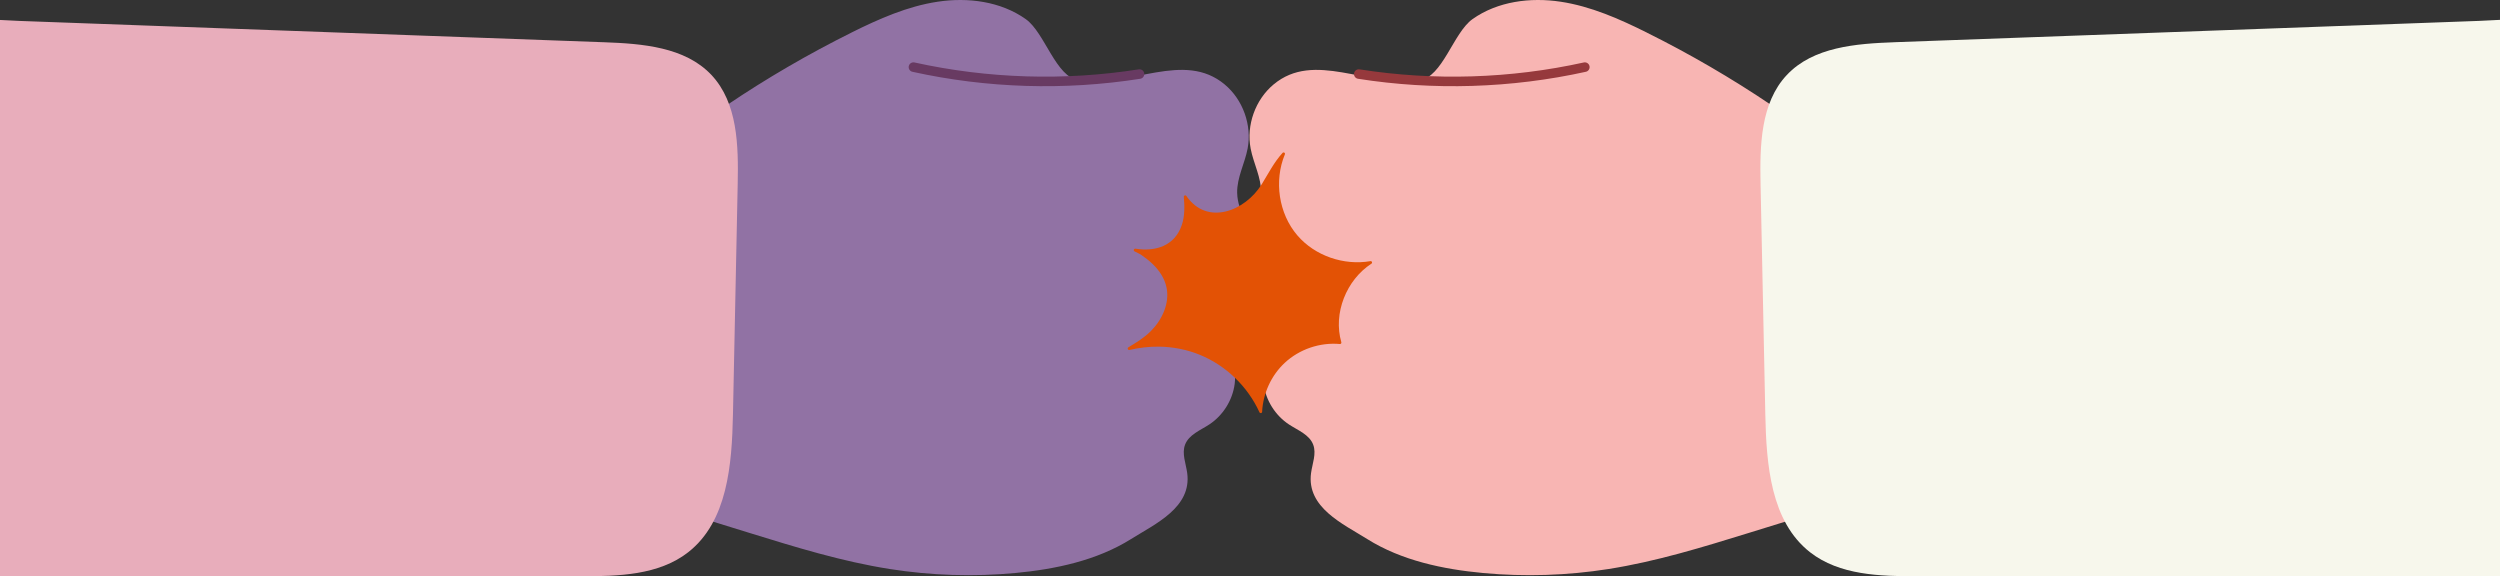 <svg xmlns="http://www.w3.org/2000/svg" fill="none" viewBox="0 0 1440 332" height="332" width="1440">
<rect x="0" y="0" width="1440" height="332" fill="#333333" stroke="none"/>
<g clip-path="url(#clip0_798_1292)">
<path fill="#9172A4" d="M490.39 18.777C506.208 10.909 522.61 3.628 540.075 0.989C557.54 -1.655 576.377 0.781 590.802 10.99C601.932 18.864 608.032 44.492 621.536 46.356C651.449 50.481 681.907 29.073 705.391 48.617C715.929 57.386 721.188 72.057 718.639 85.531C716.998 94.172 712.418 102.315 712.607 111.111C712.849 122.02 720.32 131.355 723.185 141.887C726.662 154.66 722.681 169.19 713.178 178.403C707.617 183.801 702.297 188.424 704.678 196.547C707.294 205.484 712.506 210.801 711.181 221.078C709.964 230.513 704.456 239.309 696.507 244.518C691.355 247.896 684.792 250.353 682.606 256.114C680.636 261.289 683.084 266.962 683.83 272.447C686.534 292.334 665.41 301.749 651.482 310.491C631.718 322.895 607.675 327.928 584.743 330.055C560.701 332.289 536.383 331.516 512.529 327.76C484.936 323.419 458.144 315.142 431.459 306.891C411.963 300.861 392.467 294.831 372.971 288.808C369.232 287.65 365.418 286.459 362.264 284.144C355.721 279.345 353.313 270.818 351.498 262.911C341.733 220.398 336.951 176.734 337.274 133.118C337.409 115.082 340.731 93.438 357.2 86.116C369.03 80.853 382.366 83.922 394.182 77.852C403.032 73.302 410.544 66.041 418.789 60.482C441.701 45.023 465.656 31.106 490.397 18.797L490.39 18.777Z"></path>
<path stroke-linejoin="round" stroke-linecap="round" stroke-width="5.5" stroke="#683A62" d="M526.135 38.663C568.785 48.078 613.197 49.438 656.352 42.661"></path>
<path fill="#E8ADBB" d="M347.725 24.322C369.931 25.129 394.585 27 409.804 43.199C424.929 59.304 425.373 83.861 424.915 105.956C424.008 150.198 423.093 194.447 422.185 238.69C421.593 267.521 419.092 300.383 396.368 318.116C379.414 331.347 356.145 331.933 334.645 331.933C209.606 331.953 84.567 331.966 -40.472 331.986C-66.821 331.986 -96.189 330.795 -114.69 312.019C-131.523 294.945 -133.863 268.638 -134.173 244.646C-134.939 186.095 -142.909 65.933 -87.797 25.304C-60.015 4.825 -20.815 10.882 11.21 12.053C64.391 13.991 117.58 15.936 170.762 17.875C229.747 20.028 288.733 22.182 347.725 24.328V24.322Z"></path>
<path fill="#F8B5B3" d="M948.61 18.777C932.793 10.909 916.391 3.628 898.926 0.989C881.461 -1.655 862.624 0.781 848.198 10.99C837.068 18.864 830.969 44.492 817.465 46.356C787.552 50.481 757.094 29.073 733.61 48.617C723.072 57.386 717.813 72.057 720.362 85.531C722.003 94.172 726.582 102.315 726.394 111.111C726.152 122.02 718.68 131.355 715.816 141.887C712.339 154.66 716.32 169.19 725.822 178.403C731.384 183.801 736.704 188.424 734.323 196.547C731.707 205.484 726.495 210.801 727.82 221.078C729.037 230.513 734.545 239.309 742.494 244.518C747.645 247.896 754.209 250.353 756.395 256.114C758.365 261.289 755.917 266.962 755.171 272.447C752.467 292.334 773.591 301.749 787.518 310.491C807.283 322.895 831.325 327.928 854.258 330.055C878.3 332.289 902.618 331.516 926.471 327.76C954.064 323.419 980.857 315.142 1007.54 306.891C1027.04 300.861 1046.53 294.831 1066.03 288.808C1069.77 287.65 1073.58 286.459 1076.74 284.144C1083.28 279.345 1085.69 270.818 1087.5 262.911C1097.27 220.398 1102.05 176.734 1101.73 133.118C1101.59 115.082 1098.27 93.438 1081.8 86.116C1069.97 80.853 1056.64 83.922 1044.82 77.852C1035.97 73.302 1028.46 66.041 1020.21 60.482C997.3 45.023 973.345 31.106 948.604 18.797L948.61 18.777Z"></path>
<path stroke-linejoin="round" stroke-linecap="round" stroke-width="5.5" stroke="#96393C" d="M912.866 38.663C870.215 48.078 825.803 49.438 782.648 42.661"></path>
<path fill="#F7F7EC" d="M1091.28 24.322C1069.07 25.129 1044.41 27 1029.2 43.199C1014.07 59.304 1013.63 83.861 1014.08 105.956C1014.99 150.198 1015.91 194.447 1016.82 238.69C1017.41 267.521 1019.91 300.383 1042.63 318.116C1059.59 331.347 1082.86 331.933 1104.36 331.933C1229.39 331.953 1354.43 331.966 1479.47 331.986C1505.82 331.986 1535.19 330.795 1553.69 312.019C1570.52 294.932 1572.86 268.624 1573.17 244.639C1573.94 186.089 1581.91 65.926 1526.8 25.291C1499.02 4.812 1459.82 10.869 1427.79 12.04C1374.61 13.978 1321.42 15.923 1268.24 17.861C1209.25 20.015 1150.27 22.168 1091.28 24.315V24.322Z"></path>
<path fill="#E35205" d="M726.723 106.191C730.536 100.02 733.885 93.364 738.748 88.074C739.36 87.415 740.429 88.081 740.086 88.915C733.758 104.159 736.488 122.969 747.255 135.554C757.396 147.405 774.081 153.058 789.381 150.413C790.241 150.265 790.679 151.403 789.939 151.874C775.52 161.215 767.773 180.503 772.608 197.119C772.77 197.671 772.333 198.209 771.754 198.155C760.288 197.112 748.432 201.144 739.998 209.004C732.231 216.245 727.503 226.616 726.985 237.209C726.945 238.044 725.809 238.252 725.459 237.492C718.7 222.652 706.151 210.498 691.04 204.347C683.622 201.325 675.633 199.771 667.637 199.67C661.773 199.596 656.144 200.269 650.575 201.574C649.654 201.79 649.15 200.524 649.963 200.04C654.53 197.294 659.042 194.575 662.916 190.679C669.446 184.11 673.804 174.648 671.914 165.576C670.831 160.367 667.832 155.878 664.059 152.21C662.028 150.238 659.782 148.489 657.455 146.88C656.231 146.032 654.805 145.507 653.507 144.807C652.667 144.357 653.091 143.091 654.032 143.239C665.364 145.05 676.655 141.806 680.757 129.497C682.459 124.342 682.338 118.823 681.887 113.372C681.82 112.558 682.883 112.174 683.34 112.847C695.216 130.237 717.153 121.643 726.71 106.184L726.723 106.191Z"></path>
</g>
<defs>
<clipPath id="clip0_798_1292">
<rect transform="translate(-135)" fill="white" height="332" width="1709"></rect>
</clipPath>
</defs>
</svg>
